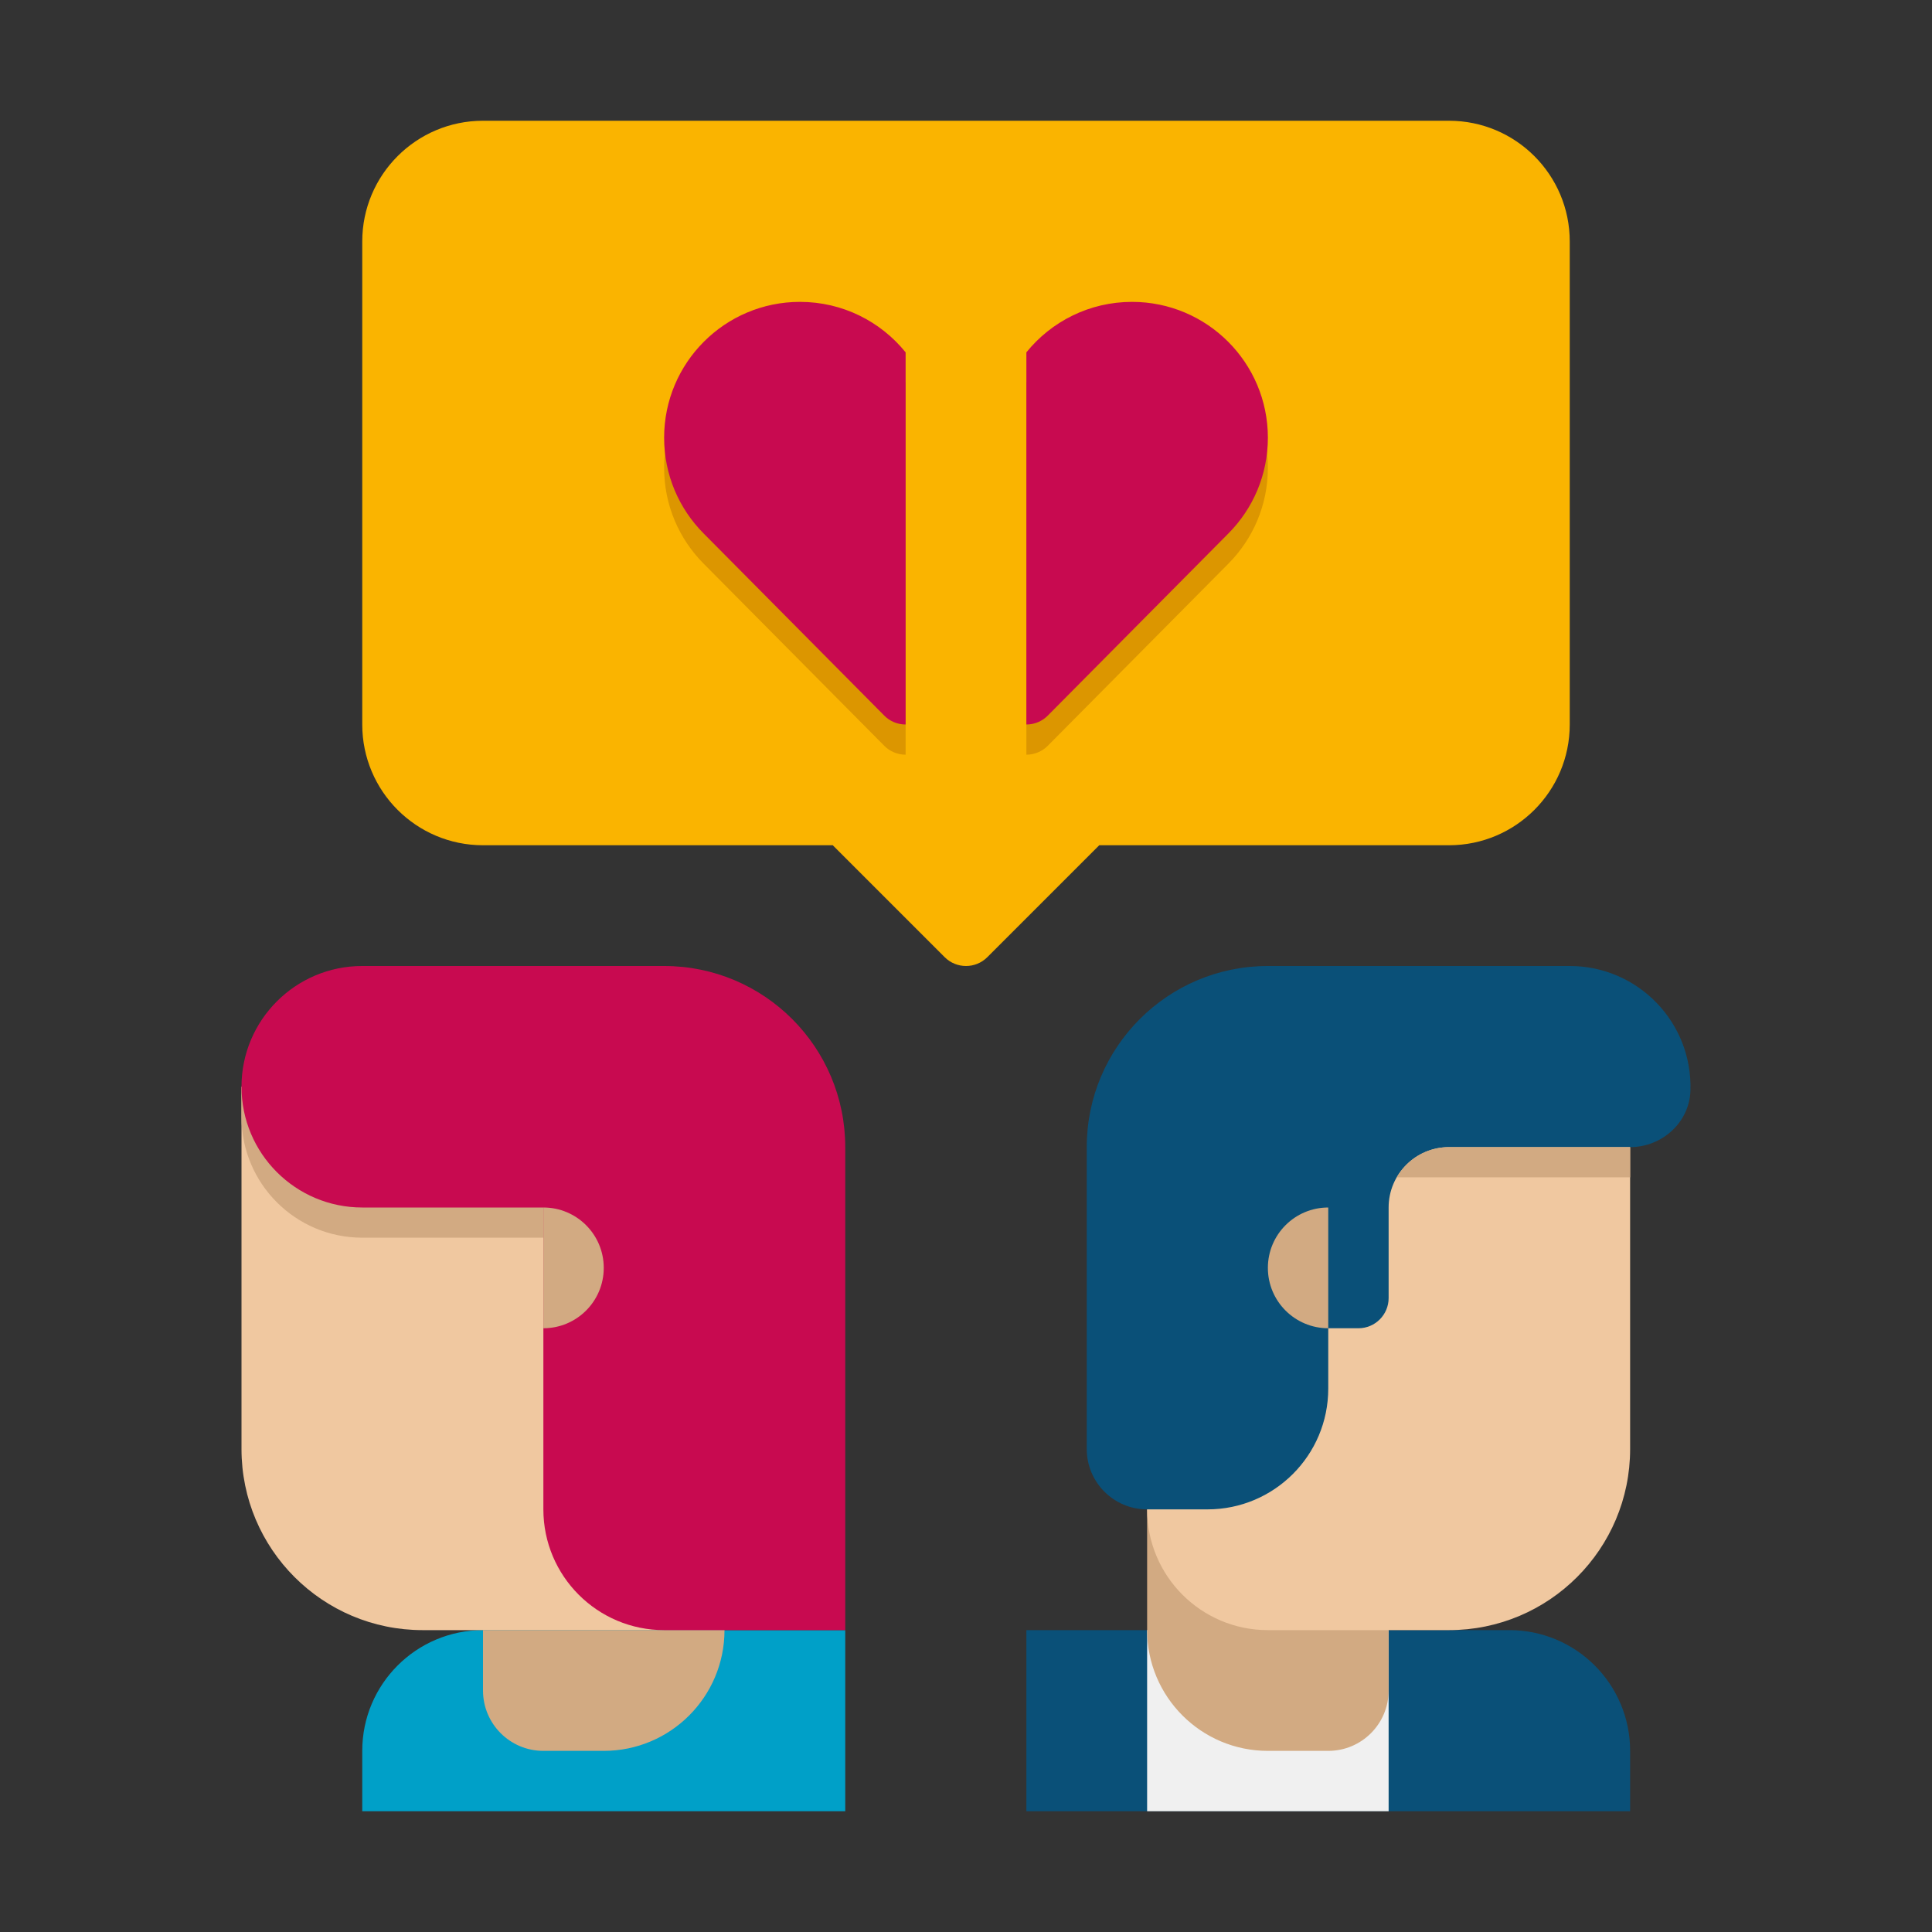 <svg enable-background="new 0 0 64 64" height="512" viewBox="0 0 64 64" width="512" xmlns="http://www.w3.org/2000/svg"><rect x="0" y="0" width="64" height="64" fill="#333333" stroke="none"/><g id="Icons"><g><g><g><g><path d="m54 60h-20v-6h16c2.209 0 4 1.791 4 4z" fill="#0a5078"/></g></g><g><g><path d="m38 54h8v6h-8z" fill="#f0f0f0" transform="matrix(-1 0 0 -1 84 114)"/></g></g><g><g><path d="m44 58h-2c-2.209 0-4-1.791-4-4v-4h8v6c0 1.105-.895 2-2 2z" fill="#d2aa82"/></g></g><g><g><path d="m42 54h6c3.314 0 6-2.686 6-6v-12h-16v14c0 2.209 1.791 4 4 4z" fill="#f0c8a0"/></g></g><g><g><path d="m42 32h10c2.253 0 4.071 1.862 3.998 4.131-.034 1.053-.945 1.869-1.998 1.869h-6c-1.105 0-2 .895-2 2v3c0 .552-.448 1-1 1h-1v2c0 2.209-1.791 4-4 4h-2c-1.105 0-2-.895-2-2v-10c0-3.314 2.686-6 6-6z" fill="#0a5078"/></g></g><g><g><path d="m44 40v4c-1.105 0-2-.895-2-2 0-1.105.895-2 2-2z" fill="#d2aa82"/></g></g><g><g><path d="m48 38h6v1h-7.732c.346-.598.992-1 1.732-1z" fill="#d2aa82"/></g></g></g><g><g><g><path d="m12 60h16v-6h-12c-2.209 0-4 1.791-4 4z" fill="#00a0c8"/></g></g><g><g><path d="m18 58h2c2.209 0 4-1.791 4-4h-8v2c0 1.105.895 2 2 2z" fill="#d2aa82"/></g></g><g><g><path d="m24 54h-10c-3.314 0-6-2.686-6-6v-12h16z" fill="#f0c8a0"/></g></g><g><g><path d="m8 36h10v5h-6c-2.209 0-4-1.791-4-4 0-.345 0-1 0-1z" fill="#d2aa82"/></g></g><g><g><path d="m8 36c0-2.209 1.791-4 4-4h10c3.314 0 6 2.686 6 6v16h-6c-2.209 0-4-1.791-4-4v-10h-6c-2.209 0-4-1.791-4-4z" fill="#c80a50"/></g></g><g><g><path d="m18 40v4c1.105 0 2-.895 2-2 0-1.105-.895-2-2-2z" fill="#d2aa82"/></g></g></g><g><path d="m48 4h-32c-2.209 0-4 1.791-4 4v16c0 2.209 1.791 4 4 4h11.586l3.707 3.707c.195.195.451.293.707.293s.512-.098.707-.293l3.707-3.707h11.586c2.209 0 4-1.791 4-4v-16c0-2.209-1.791-4-4-4z" fill="#fab400"/></g><g><g><path d="m26.5 11c-2.485 0-4.5 2.015-4.5 4.5 0 1.236.498 2.355 1.305 3.168l.013.013.001.001 5.972 6.022c.18.183.431.296.709.296v-12.328c-.825-1.02-2.086-1.672-3.5-1.672z" fill="#dc9600"/></g><g><path d="m42 15.5c0-2.485-2.015-4.5-4.5-4.5-1.414 0-2.675.652-3.5 1.672v12.328c.278 0 .529-.113.71-.296l5.972-6.022.001-.001.013-.013c.806-.813 1.304-1.932 1.304-3.168z" fill="#dc9600"/></g></g><g><g><path d="m26.5 10c-2.485 0-4.5 2.015-4.5 4.5 0 1.236.498 2.355 1.305 3.168l.013.013.001.001 5.972 6.022c.18.183.431.296.709.296v-12.328c-.825-1.02-2.086-1.672-3.5-1.672z" fill="#c80a50"/></g><g><path d="m42 14.5c0-2.485-2.015-4.5-4.5-4.5-1.414 0-2.675.652-3.5 1.672v12.328c.278 0 .529-.113.71-.296l5.972-6.022.001-.001.013-.013c.806-.813 1.304-1.932 1.304-3.168z" fill="#c80a50"/></g></g></g></g></svg>